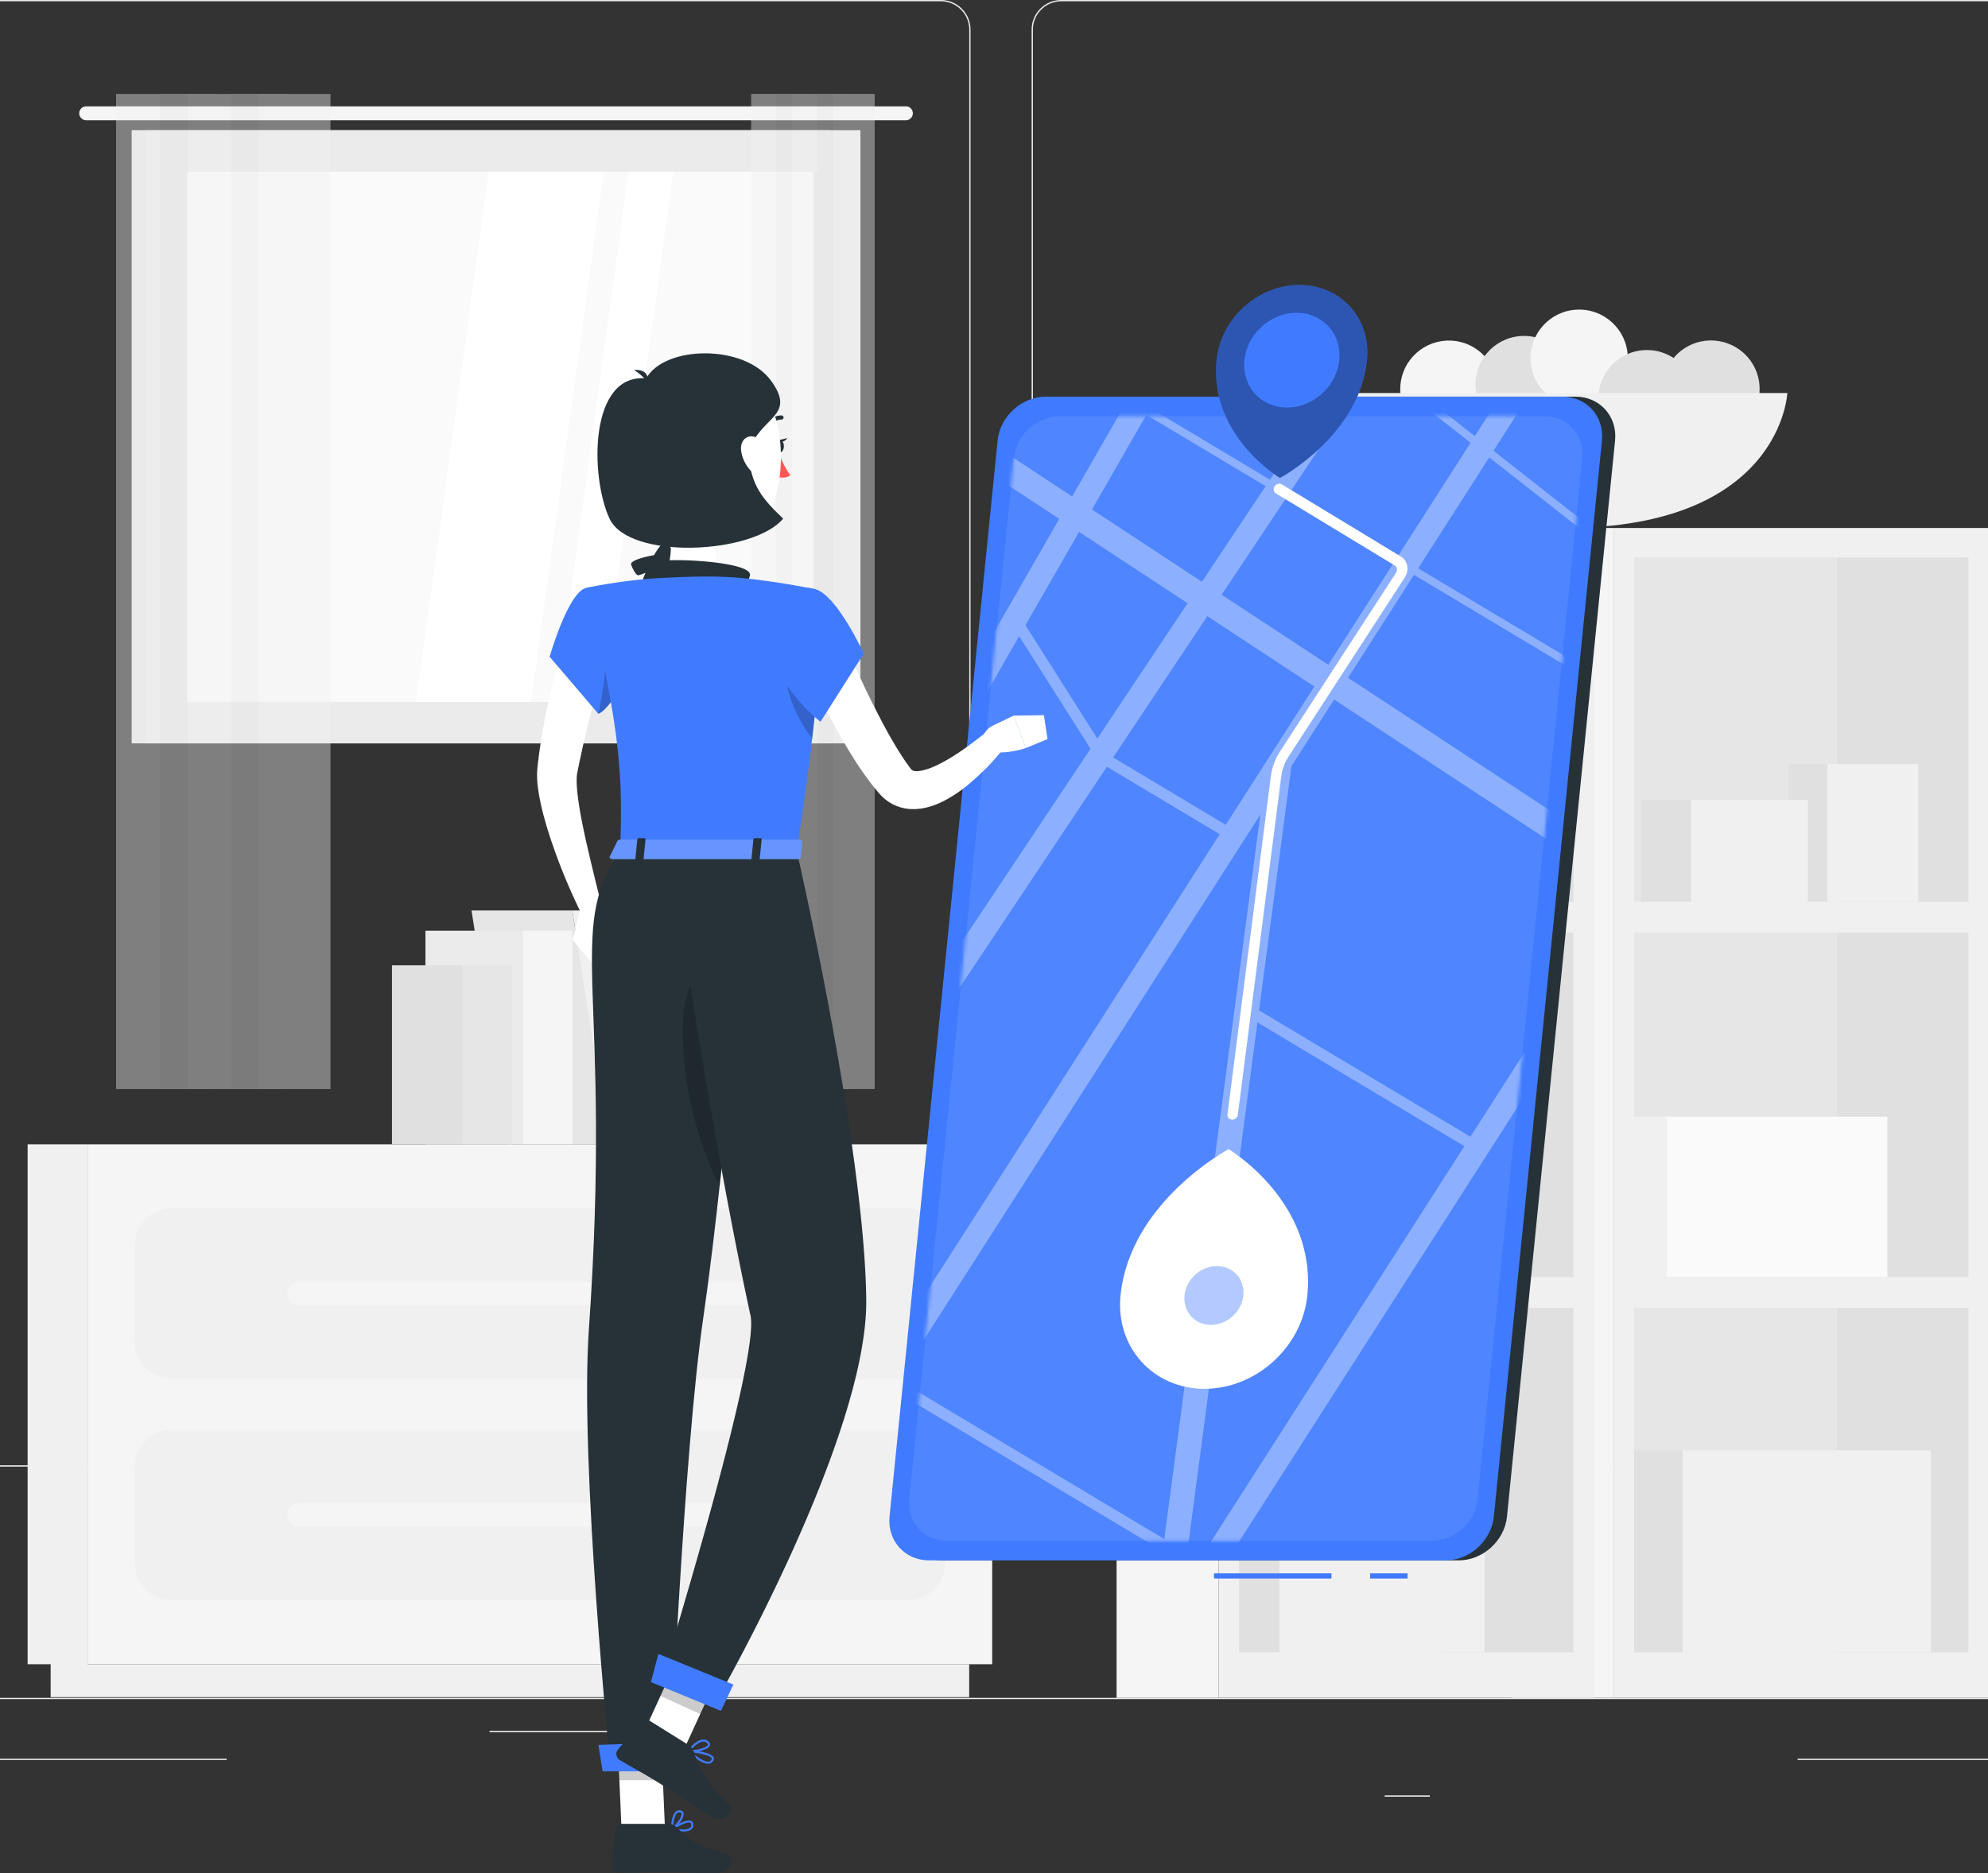 <svg xmlns="http://www.w3.org/2000/svg" fill="none" viewBox="0 0 557 525"><rect x="0" y="0" width="557" height="525" fill="#333333" stroke="none"/><g clip-path="url(#a)"><path fill="#EBEBEB" d="M646 475.826H-81v.363h727zM400.594 503.16h-12.636v.363h12.636zm-229.732-18.063h-33.704v.363h33.704zm415.189 7.789h-82.398v.363h82.398zm-522.538 0h-82.398v.363h82.398zm200.1-81.869H-17.14c-4.58 0-8.303-3.72-8.303-8.298V8.297C-25.443 3.72-21.72 0-17.14 0h280.767c4.58 0 8.302 3.72 8.302 8.297V402.72c0 4.578-3.722 8.298-8.302 8.298zM-17.14.363c-4.377 0-7.94 3.56-7.94 7.934V402.72c0 4.374 3.563 7.935 7.94 7.935h280.767c4.377 0 7.939-3.561 7.939-7.935V8.297c0-4.374-3.562-7.934-7.939-7.934zm595.253 410.654H297.345c-4.58 0-8.302-3.72-8.302-8.298V8.297c0-4.577 3.722-8.297 8.302-8.297h280.768c4.58 0 8.302 3.72 8.302 8.297V402.72c0 4.578-3.722 8.298-8.302 8.298M297.345.363c-4.376 0-7.939 3.56-7.939 7.934V402.72c0 4.374 3.563 7.935 7.939 7.935h280.768c4.376 0 7.939-3.561 7.939-7.935V8.297c0-4.374-3.563-7.934-7.939-7.934z"/><path fill="#E6E6E6" d="M232.758 36.488H36.89v171.847h195.868z"/><path fill="#F5F5F5" d="M253.754 29.804H24.211a1.948 1.948 0 1 0 0 3.894h229.543a1.948 1.948 0 1 0 0-3.894"/><path fill="#EBEBEB" d="M241.075 36.488H40.773v171.847h200.302z"/><path fill="#FAFAFA" d="M229.443 196.71V48.113H52.419V196.71z"/><path fill="#fff" d="M116.555 196.71 136.94 48.113h32.235L148.79 196.71zm39.171 0 20.37-148.597h12.577L168.288 196.71z"/><path fill="#E6E6E6" d="M229.443 196.71V48.113h-1.483V196.71z"/><g opacity=".4"><path fill="#F0F0F0" d="M52.55 26.316H32.528v278.899H52.55z"/><path fill="#E6E6E6" d="M60.358 26.316H44.756v278.899h15.602z"/><path fill="#F0F0F0" d="M72.571 26.316H52.55v278.899h20.02z"/><path fill="#E6E6E6" d="M80.38 26.316H64.777v278.899h15.601z"/><path fill="#F0F0F0" d="M92.593 26.316H72.57v278.899h20.022z"/></g><g opacity=".4"><path fill="#F0F0F0" d="M221.999 26.316h-11.545v278.899h11.545z"/><path fill="#E6E6E6" d="M226.477 26.316h-8.986v278.899h8.986z"/><path fill="#F0F0F0" d="M233.529 26.316h-11.545v278.899h11.545z"/><path fill="#E6E6E6" d="M238.022 26.316h-8.986v278.899h8.986z"/><path fill="#F0F0F0" d="M245.074 26.316h-11.545v278.899h11.545z"/></g><path fill="#F0F0F0" d="M557.262 475.826V147.972H452.08v327.854z"/><path fill="#E6E6E6" d="M551.49 252.699v-96.517h-93.638v96.517zm0 105.177v-96.517h-93.638v96.517zm0 105.177v-96.516h-93.638v96.516z"/><path fill="#E0E0E0" d="M551.49 252.713v-96.516h-36.83v96.516zm0 105.163v-96.517h-36.83v96.517z"/><path fill="#F0F0F0" d="M537.444 214.147h-25.517v38.552h25.517z"/><path fill="#E0E0E0" d="M501.167 252.699h10.774v-38.552h-10.774z"/><path fill="#F0F0F0" d="M506.547 224.174h-32.773v28.525h32.773z"/><path fill="#E0E0E0" d="M459.932 252.699h13.842v-28.525h-13.842zm91.558 210.354v-96.516h-36.83v96.516z"/><path fill="#F5F5F5" d="M452.08 475.826V147.972h-28.556v327.854z"/><path fill="#F0F0F0" d="M541.007 406.454h-69.56v56.585h69.56z"/><path fill="#E0E0E0" d="M457.852 463.039h13.595v-56.585h-13.595z"/><path fill="#FAFAFA" d="M528.808 312.974h-61.81v44.902h61.81z"/><path fill="#F0F0F0" d="M457.852 357.876h9.146v-44.902h-9.146zm-11.254 117.936V147.957H341.416v327.855z"/><path fill="#E6E6E6" d="M440.812 252.699v-96.517h-93.638v96.517zm0 105.177v-96.517h-93.638v96.517zm.014 105.163v-96.517h-93.638v96.517z"/><path fill="#E0E0E0" d="M440.812 252.713v-96.516h-36.83v96.516zm.014 105.163v-96.517h-36.83v96.517z"/><path fill="#F0F0F0" d="M387.493 329.86h-25.517v28.016h25.517z"/><path fill="#E0E0E0" d="M351.201 357.861h10.775v-28.016h-10.775z"/><path fill="#F0F0F0" d="M410.568 301.829h-25.517v28.016h25.517z"/><path fill="#E0E0E0" d="M374.276 329.86h10.775v-28.017h-10.775z"/><path fill="#F0F0F0" d="M428.714 329.86h-25.517v28.016h25.517z"/><path fill="#E0E0E0" d="M392.422 357.861h10.775v-28.016h-10.775zm48.39 105.192v-96.516h-36.83v96.516z"/><path fill="#F5F5F5" d="M341.402 475.826V147.972h-28.557v327.854z"/><path fill="#F0F0F0" d="M415.963 386.43h-57.535v76.623h57.535z"/><path fill="#E0E0E0" d="M347.174 463.039h11.254v-76.624h-11.254z"/><path fill="#FAFAFA" d="M434.458 191.885h-76.03v60.814h76.03z"/><path fill="#F0F0F0" d="M347.174 252.699h11.254v-60.814h-11.254z"/><path fill="#F5F5F5" d="M419.156 112.402c1.846-7.29-2.571-14.695-9.865-16.54s-14.704 2.57-16.55 9.86 2.571 14.695 9.866 16.54c7.294 1.844 14.704-2.57 16.549-9.86"/><path fill="#E0E0E0" d="M440.594 106.645c.61 7.498-4.959 14.066-12.461 14.691-7.503.61-14.075-4.955-14.7-12.453-.611-7.498 4.958-14.066 12.461-14.691 7.502-.61 14.074 4.955 14.7 12.453"/><path fill="#F5F5F5" d="M442.967 113.986c7.519-.284 13.384-6.607 13.099-14.121s-6.611-13.375-14.13-13.09c-7.519.284-13.384 6.606-13.099 14.121.285 7.514 6.612 13.375 14.13 13.09"/><path fill="#E0E0E0" d="M461.965 125.321c7.519-.285 13.384-6.608 13.099-14.122s-6.612-13.375-14.13-13.09c-7.519.284-13.384 6.607-13.099 14.121s6.611 13.375 14.13 13.091"/><path fill="#E0E0E0" d="M486.259 120.791c6.499-3.789 8.694-12.127 4.902-18.622-3.791-6.495-12.134-8.689-18.633-4.9-6.499 3.79-8.694 12.128-4.902 18.623s12.134 8.688 18.633 4.899"/><path fill="#F0F0F0" d="M500.774 110.147s-1.584 37.825-62.391 37.825-62.391-37.825-62.391-37.825zM24.546 320.705H7.738V466.41h16.808zM271.551 466.41H14.193v9.227h257.358z"/><path fill="#F5F5F5" d="M24.531 466.41h253.462V320.705H24.531z"/><path fill="#F0F0F0" d="M254.423 386.43H48.115c-5.714 0-10.352-4.636-10.352-10.346v-27.087c0-5.71 4.638-10.346 10.352-10.346h206.308c5.714 0 10.353 4.636 10.353 10.346v27.087c0 5.71-4.639 10.346-10.353 10.346m0 62.048H48.115c-5.714 0-10.352-4.635-10.352-10.346v-27.086c0-5.711 4.638-10.346 10.352-10.346h206.308c5.714 0 10.353 4.635 10.353 10.346v27.086c0 5.711-4.639 10.346-10.353 10.346"/><path fill="#F5F5F5" d="M218.786 365.81H83.767a3.276 3.276 0 0 1-3.271-3.27 3.276 3.276 0 0 1 3.271-3.269h135.019a3.275 3.275 0 0 1 3.271 3.269 3.275 3.275 0 0 1-3.271 3.27m0 62.048H83.767a3.275 3.275 0 0 1-3.271-3.269 3.276 3.276 0 0 1 3.271-3.27h135.019a3.275 3.275 0 0 1 3.271 3.27 3.274 3.274 0 0 1-3.271 3.269"/><path fill="#E0E0E0" d="M160.349 320.705h24.588V262.74h-24.588z"/><path fill="#EBEBEB" d="M200.102 262.74h-15.165v57.965h15.165z"/><path fill="#E6E6E6" d="M132.113 255.169h28.236l10.193 65.536h-28.251z"/><path fill="#F0F0F0" d="M172.563 255.169H160.35l10.192 65.536h12.214z"/><path fill="#EBEBEB" d="M119.201 320.705h27.306v-59.869h-27.306z"/><path fill="#F5F5F5" d="M160.349 260.836h-13.842v59.869h13.842z"/><path fill="#E0E0E0" d="M109.823 320.705h19.76v-50.177h-19.76z"/><path fill="#E6E6E6" d="M143.425 270.528h-13.842v50.177h13.842z"/><path fill="#263238" d="M408.722 437.304h-144.76c-6.747 0-11.72-5.522-11.051-12.265l30.287-301.61c.683-6.743 6.761-12.265 13.508-12.265h144.76c6.746 0 11.719 5.522 11.05 12.265l-30.287 301.61c-.683 6.743-6.761 12.265-13.507 12.265"/><path fill="#407BFF" d="M373.055 440.937h-32.933v1.453h32.933zm21.33 0h-10.498v1.453h10.498zm10.658-3.633h-144.76c-6.747 0-11.719-5.522-11.051-12.265l30.287-301.61c.684-6.743 6.761-12.265 13.508-12.265h144.76c6.747 0 11.719 5.522 11.051 12.265l-30.287 301.61c-.684 6.743-6.761 12.265-13.508 12.265"/><g opacity=".4"><path fill="#fff" d="M401.117 431.811H265.299c-6.441 0-11.181-5.26-10.527-11.698l29.313-291.773c.639-6.437 6.441-11.698 12.882-11.698h135.818c6.441 0 11.182 5.261 10.527 11.698L414 420.113c-.64 6.438-6.442 11.698-12.883 11.698" opacity=".2"/><mask id="b" width="190" height="316" x="254" y="116" maskUnits="userSpaceOnUse" style="mask-type:luminance"><path fill="#fff" d="M401.117 431.811H265.299c-6.441 0-11.181-5.26-10.527-11.698l29.313-291.773c.639-6.437 6.441-11.698 12.882-11.698h135.818c6.441 0 11.182 5.261 10.527 11.698L414 420.113c-.64 6.438-6.442 11.698-12.883 11.698"/></mask><g fill="#fff" mask="url(#b)"><path d="m191.29 342.313-5.946-2.95L337.766 74.095l5.947 2.964zm27.815 9.097-5.67-3.415L383.756 92.55l5.685 3.4zm18.931 56.555-5.757-3.284 200.274-312.64 5.757 3.284z"/><path d="m329.42 459.333-6.892-.218 32.294-243.602 7.313-3.051z"/><path d="m300.515 504.845-5.744-3.284 200.274-312.64 5.758 3.284z"/><path d="m254.874 117.863 4.231-5.871 283.792 186.553-4.217 5.885zm9.146-35.79 1.206-1.831 292.022 174.665-1.207 1.831zm43.663 131.348 1.73-2.616 36.379 21.768-1.73 2.601zm43.373 72.365 1.745-2.601 62.813 37.564-1.745 2.615zM245.219 386.532l1.731-2.601 83.677 50.045-1.73 2.616zm38.647-210.893 2.589-1.772 22.624 35.688-2.588 1.773zM300.544 36.56l1.396-1.7 266.373 209.134-1.396 1.701z"/></g></g><path fill="#fff" d="M366.294 363.064c-1.454 14.444-14.351 26.156-28.804 26.156s-24.994-11.712-23.54-26.156c2.646-26.331 30.287-41.008 30.287-41.008s24.703 14.677 22.057 41.008"/><path fill="#407BFF" d="M348.366 363.064c-.451 4.548-4.522 8.239-9.073 8.239s-7.866-3.691-7.415-8.239 4.522-8.24 9.073-8.24 7.866 3.691 7.415 8.24" opacity=".4"/><path fill="#fff" d="M345.225 313.788h-.043c-.8-.029-1.367-.697-1.265-1.497l12.17-94.86c.305-2.354 1.178-4.708 2.515-6.771l32.57-50.191c.451-.698.291-1.584-.364-1.977l-33.34-20.227c-.654-.392-.814-1.293-.349-1.976.465-.698 1.381-.945 2.036-.538l33.34 20.213c1.948 1.163 2.443 3.822 1.09 5.9l-32.569 50.191c-1.076 1.671-1.789 3.56-2.021 5.463l-12.17 94.861c-.102.784-.814 1.409-1.6 1.409"/><path fill="#407BFF" d="M340.849 100.92c1.163-11.64 11.559-21.07 23.206-21.07s20.138 9.43 18.96 21.07c-2.137 21.215-24.398 33.029-24.398 33.029s-19.891-11.828-17.768-33.029"/><path fill="#000" d="M340.849 100.92c1.163-11.64 11.559-21.07 23.206-21.07s20.138 9.43 18.96 21.07c-2.137 21.215-24.398 33.029-24.398 33.029s-19.891-11.828-17.768-33.029" opacity=".3"/><path fill="#407BFF" d="M370.654 110.088c5.592-5.314 6.227-13.72 1.418-18.773-4.809-5.054-13.24-4.843-18.832.472s-6.228 13.72-1.419 18.774 13.241 4.842 18.833-.473"/><path fill="#fff" d="M170.891 182.585a137 137 0 0 0-1.44 4.171 143 143 0 0 0-1.381 4.403 203 203 0 0 0-2.559 8.936 307 307 0 0 0-2.21 9.083l-.989 4.577-.465 2.296-.102.537-.058.306c-.058.174-.044.508-.087.755-.131 2.34.218 5.42.698 8.385.465 3.008 1.105 6.059 1.774 9.125a668 668 0 0 0 4.463 18.47l-5.772 2.179c-2.879-5.914-5.409-11.872-7.59-18.091a123 123 0 0 1-2.966-9.533 74 74 0 0 1-1.12-5.056c-.305-1.759-.581-3.546-.61-5.624 0-.552-.015-1.032.043-1.642l.073-.887.073-.653.305-2.456c.189-1.642.465-3.27.713-4.897.552-3.255 1.119-6.51 1.875-9.736.742-3.226 1.527-6.452 2.457-9.649.48-1.598.975-3.182 1.513-4.781a71 71 0 0 1 1.803-4.882l11.544 4.679z"/><path fill="#fff" d="m162.501 254.878-2.035 8.617 5.409 6.365s7.168-20.809-.393-19.806l-2.966 4.824z"/><path fill="#407BFF" d="M191.451 513.288c-1.12 0-2.356-.233-3.214-.436a.28.28 0 0 1-.218-.233c-.014-.116.029-.232.116-.29.422-.276 4.086-2.66 5.511-2.02.218.102.509.32.582.814.101.639-.058 1.162-.466 1.525-.508.48-1.381.64-2.311.64m-2.414-.843c2.123.421 3.722.349 4.333-.218.262-.233.349-.581.291-1.032-.044-.247-.146-.319-.248-.363-.756-.334-2.878.698-4.376 1.598z"/><path fill="#407BFF" d="M188.31 512.852s-.102 0-.146-.044a.3.3 0 0 1-.145-.247c0-.145-.014-3.647 1.294-4.824a1.56 1.56 0 0 1 1.221-.392c.727.087.931.537.975.799.29 1.366-1.905 3.996-3.054 4.65a.24.24 0 0 1-.145.043zm2.021-4.941a.98.98 0 0 0-.64.247c-.785.698-1.032 2.674-1.09 3.837 1.148-.93 2.515-2.892 2.341-3.735-.029-.131-.117-.305-.48-.349z"/><path fill="#263238" d="M191.625 158.681c1.09-.058-.742-3.414-1.265-3.676-1.207-.61-14.147 1.221-13.537 3.226.291.857 1.047 2.485 1.76 2.935.712.451 3.489-2.078 13.042-2.47z"/><path fill="#263238" d="M182.857 166.601c-.363 1.032-3.082-1.642-3.198-2.223-.262-1.323 5.03-13.282 6.79-12.134.756.509 2.108 1.686 2.341 2.485.232.799-2.952 2.79-5.933 11.872"/><path fill="#fff" d="M185.664 135.301c1.483 7.222 4.623 21.855-.393 26.664 0 0 2.05 7.324 15.471 7.324 14.772 0 6.979-7.324 6.979-7.324-8.084-1.918-7.925-7.905-6.587-13.514l-15.485-13.165z"/><path fill="#263238" d="M181.825 164.857c-2.108.073.8-6.684 1.745-7.294 2.195-1.41 27.364-.291 26.55 3.676-.393 1.7-1.556 4.955-2.821 5.943-1.279.988-7.066-3.342-25.474-2.325m33.02-45.032a.6.6 0 0 0 .466-.233c1.483-2.078 3.62-2.005 3.635-2.005a.57.57 0 0 0 .596-.552.605.605 0 0 0-.553-.611c-.116 0-2.777-.101-4.624 2.485a.576.576 0 0 0 .131.8.6.6 0 0 0 .335.116z"/><path fill="#FF5652" d="M218.131 126.756s1.542 4.287 3.315 6.394c-1.337 1.162-3.518.523-3.518.523z"/><path fill="#263238" d="M217.302 125.042c-.029.988.466 1.801 1.106 1.816.639.014 1.192-.756 1.221-1.729.029-.988-.465-1.802-1.105-1.817-.64-.029-1.192.756-1.222 1.73"/><path fill="#263238" d="m218.233 123.356 2.385-.581s-1.265 1.787-2.385.581"/><path fill="#fff" d="M174.133 512.561h12.185l-1.236-28.176h-12.17z"/><path fill="#263238" d="M187.263 511.152h-13.682a.947.947 0 0 0-.96.828l-1.454 10.826c-.145 1.119.829 2.179 1.977 2.165 4.77-.087 7.067-.363 13.086-.363 3.708 0 9.117.377 14.221.377s5.336-5.056 3.198-5.507c-9.567-2.049-11.094-4.882-14.336-7.585a3.23 3.23 0 0 0-2.05-.741"/><path fill="#000" d="M172.897 484.385h12.185l.64 14.531h-12.185z" opacity=".2"/><path fill="#fff" d="M235.172 176.991a534 534 0 0 0 8.201 17.931c2.908 5.856 5.903 11.727 9.291 16.929.422.654.843 1.308 1.279 1.904l1.149 1.584c.335.407.378.508.931.697 1.148.364 3.984-.334 6.543-1.613 5.307-2.543 10.657-6.67 15.572-10.753l4.58 4.127a63 63 0 0 1-3.33 4.141c-1.148 1.323-2.326 2.645-3.605 3.88-2.545 2.471-5.22 4.897-8.434 6.975-1.614 1.032-3.344 2.006-5.365 2.776-2.021.741-4.362 1.351-7.183 1.148a12.5 12.5 0 0 1-4.274-1.134 12.5 12.5 0 0 1-3.621-2.601c-.218-.232-.538-.566-.669-.726l-.45-.538-.887-1.09c-.611-.726-1.149-1.453-1.687-2.18-4.318-5.841-7.692-11.872-10.891-17.989-3.184-6.132-6.063-12.279-8.68-18.731l11.516-4.737z"/><path fill="#fff" d="m278.254 203.321 5.744-2.761 3.417 9.083s-8.521 2.978-12.578-.349l.204-1.555a5.78 5.78 0 0 1 3.213-4.418"/><path fill="#fff" d="m292.474 200.43 1.033 6.699-6.093 2.514-3.416-9.083zm-108.09-80.053c.393 12.075.291 17.19 6.194 23.613 8.884 9.664 23.642 6.699 26.87-5.216 2.908-10.725 1.788-28.671-9.873-33.931-11.486-5.173-23.584 3.459-23.206 15.534z"/><path fill="#263238" d="M181.069 106.035c5.089-9.199 27.364-9.707 34.911.595 7.546 10.289-3.287 10.012-6.209 20.126.363 9.3 4.144 13.296 9.655 18.6-8.477 10.056-43.184 11.64-48.637.015-5.452-11.625-5.83-40.789 10.28-39.336"/><path fill="#263238" d="M181.476 107.095s.814-3.763-3.882-3.4c2.108 1.163 3.882 3.4 3.882 3.4"/><path fill="#fff" d="M207.619 125.972c.174 2.339 1.381 4.577 2.835 6.059 2.167 2.223 4.391.93 4.726-1.7.32-2.369-.437-6.379-3.068-7.644-2.588-1.249-4.697.596-4.493 3.285"/><path fill="#263238" d="M210.178 238.56s-6.252 83.54-13.115 130.621c-5.554 38.029-9.349 126.916-9.349 126.916h-16.605s-8.753-85.85-6.121-123.457c6.673-95.18-6.834-112.022 8.782-134.08z"/><path fill="#000" d="M191.319 288.024c-.334 19.952 6.98 38.348 10.309 44.437 1.789-16.304 3.403-33.32 4.755-48.331-5.278-17.002-14.758-14.924-15.078 3.894z" opacity=".2"/><path fill="#407BFF" d="M189.997 496.432h-21.156l-1.178-7.411 22.377-.771zm2.733-5.537a.3.3 0 0 1-.029-.29c.044-.117.16-.175.291-.175.61.044 6.048.523 6.892 2.005.16.291.174.596.014.916-.262.509-.654.828-1.178.915-1.744.306-4.478-1.961-5.946-3.342l-.044-.043zm6.616 1.787c-.567-.784-3.388-1.336-5.54-1.583 2.065 1.816 3.838 2.775 4.813 2.601.334-.058.596-.262.77-.611.073-.13.073-.247 0-.363 0-.014-.029-.043-.043-.058z"/><path fill="#407BFF" d="M192.73 490.895s-.029-.029-.029-.058a.3.3 0 0 1 .029-.291c.087-.116 2.036-2.731 4.013-3.008a2.1 2.1 0 0 1 1.628.422c.64.494.626.959.495 1.264-.524 1.293-4.348 1.991-5.932 1.773-.088 0-.146-.058-.204-.116zm5.525-2.223s-.131-.16-.247-.247a1.46 1.46 0 0 0-1.192-.305c-1.294.174-2.661 1.627-3.286 2.354 1.73.029 4.478-.683 4.783-1.468.015-.044.073-.16-.058-.334"/><path fill="#fff" d="m180.197 485.896 11.224 4.839 4.77-10.375 6.208-13.587.727-1.569-11.225-4.854-.814 1.788-6.034 13.151z"/><path fill="#000" d="m185.053 475.289 11.137 5.071 6.209-13.587-11.312-4.635z" opacity=".2"/><path fill="#263238" d="M223.249 238.56s19.033 83.031 19.455 125.753c.378 38.624-41.802 112.051-41.802 112.051l-15.238-6.902s27.335-88.409 24.616-100.789c-7.895-35.922-21.243-113.344-21.258-130.113h34.242zm-30.228 250.548-11.661-7.266a.964.964 0 0 0-1.265.189l-6.994 8.341c-.727.872-.451 2.281.538 2.877 4.115 2.456 6.223 3.444 11.341 6.641 3.155 1.962 9.48 6.35 13.842 9.067 4.261 2.66 7.227-1.424 5.656-2.935-7.066-6.8-8.782-11.189-10.119-15.185a3.23 3.23 0 0 0-1.338-1.715z"/><path fill="#407BFF" d="m202.006 479.488-19.629-8.065 2.08-7.919 21.025 8.602zM179.31 178.386c.247-7.004-4.304-15.868-15.035-13.631-5.06 1.047-10.28 19.298-10.28 19.298l13.668 16.013c4.696-2.179 11.472-17.248 11.632-21.68z"/><path fill="#000" d="M169.931 180.26s.131 9.358-2.312 19.734l.073.072c2.792-1.293 6.31-7.149 8.739-12.598z" opacity=".2"/><path fill="#407BFF" d="M228.338 165.09s5.816 2.049-5.103 73.47H173.77c.625-20.126.538-32.521-9.495-73.819 0 0 10.338-2.252 20.981-2.761 8.317-.407 15.137-.668 22.465 0 9.654.886 20.617 3.124 20.617 3.124z"/><path fill="#000" d="m228.004 189.546-7.648.973c.48 5.798 4.217 12.73 7.226 16.406a454 454 0 0 0 1.44-13.993c-.538-2.093-1.018-3.386-1.018-3.386" opacity=".2"/><path fill="#407BFF" d="M228.338 165.09c6.064 1.482 13.683 18.077 13.683 18.077l-12.127 19.108s-15.412-11.509-15.267-28.147c.058-6.989 6.354-10.84 13.711-9.053zm-55.324 70.564-2.181 4.432c-.175.348.247.697.814.697h51.879c.451 0 .814-.218.843-.494l.407-4.432c.029-.305-.363-.567-.843-.567h-50.09c-.364 0-.698.146-.8.378z"/><path fill="#fff" d="m173.014 235.654-2.181 4.432c-.175.348.247.697.814.697h51.879c.451 0 .814-.218.843-.494l.407-4.432c.029-.305-.363-.567-.843-.567h-50.09c-.364 0-.698.146-.8.378z" opacity=".2"/><path fill="#263238" d="M179.789 241.248h-1.337c-.262 0-.466-.131-.451-.305l.567-5.755c.015-.174.247-.305.509-.305h1.338c.261 0 .465.131.45.305l-.567 5.755c-.014.174-.247.305-.509.305m32.526 0h-1.337c-.262 0-.466-.131-.451-.305l.567-5.755c.014-.174.247-.305.523-.305h1.338c.262 0 .465.131.451.305l-.567 5.755c-.015.174-.247.305-.524.305"/></g><defs><clipPath id="a"><path fill="#fff" d="M0 0h557v525H0z"/></clipPath></defs></svg>